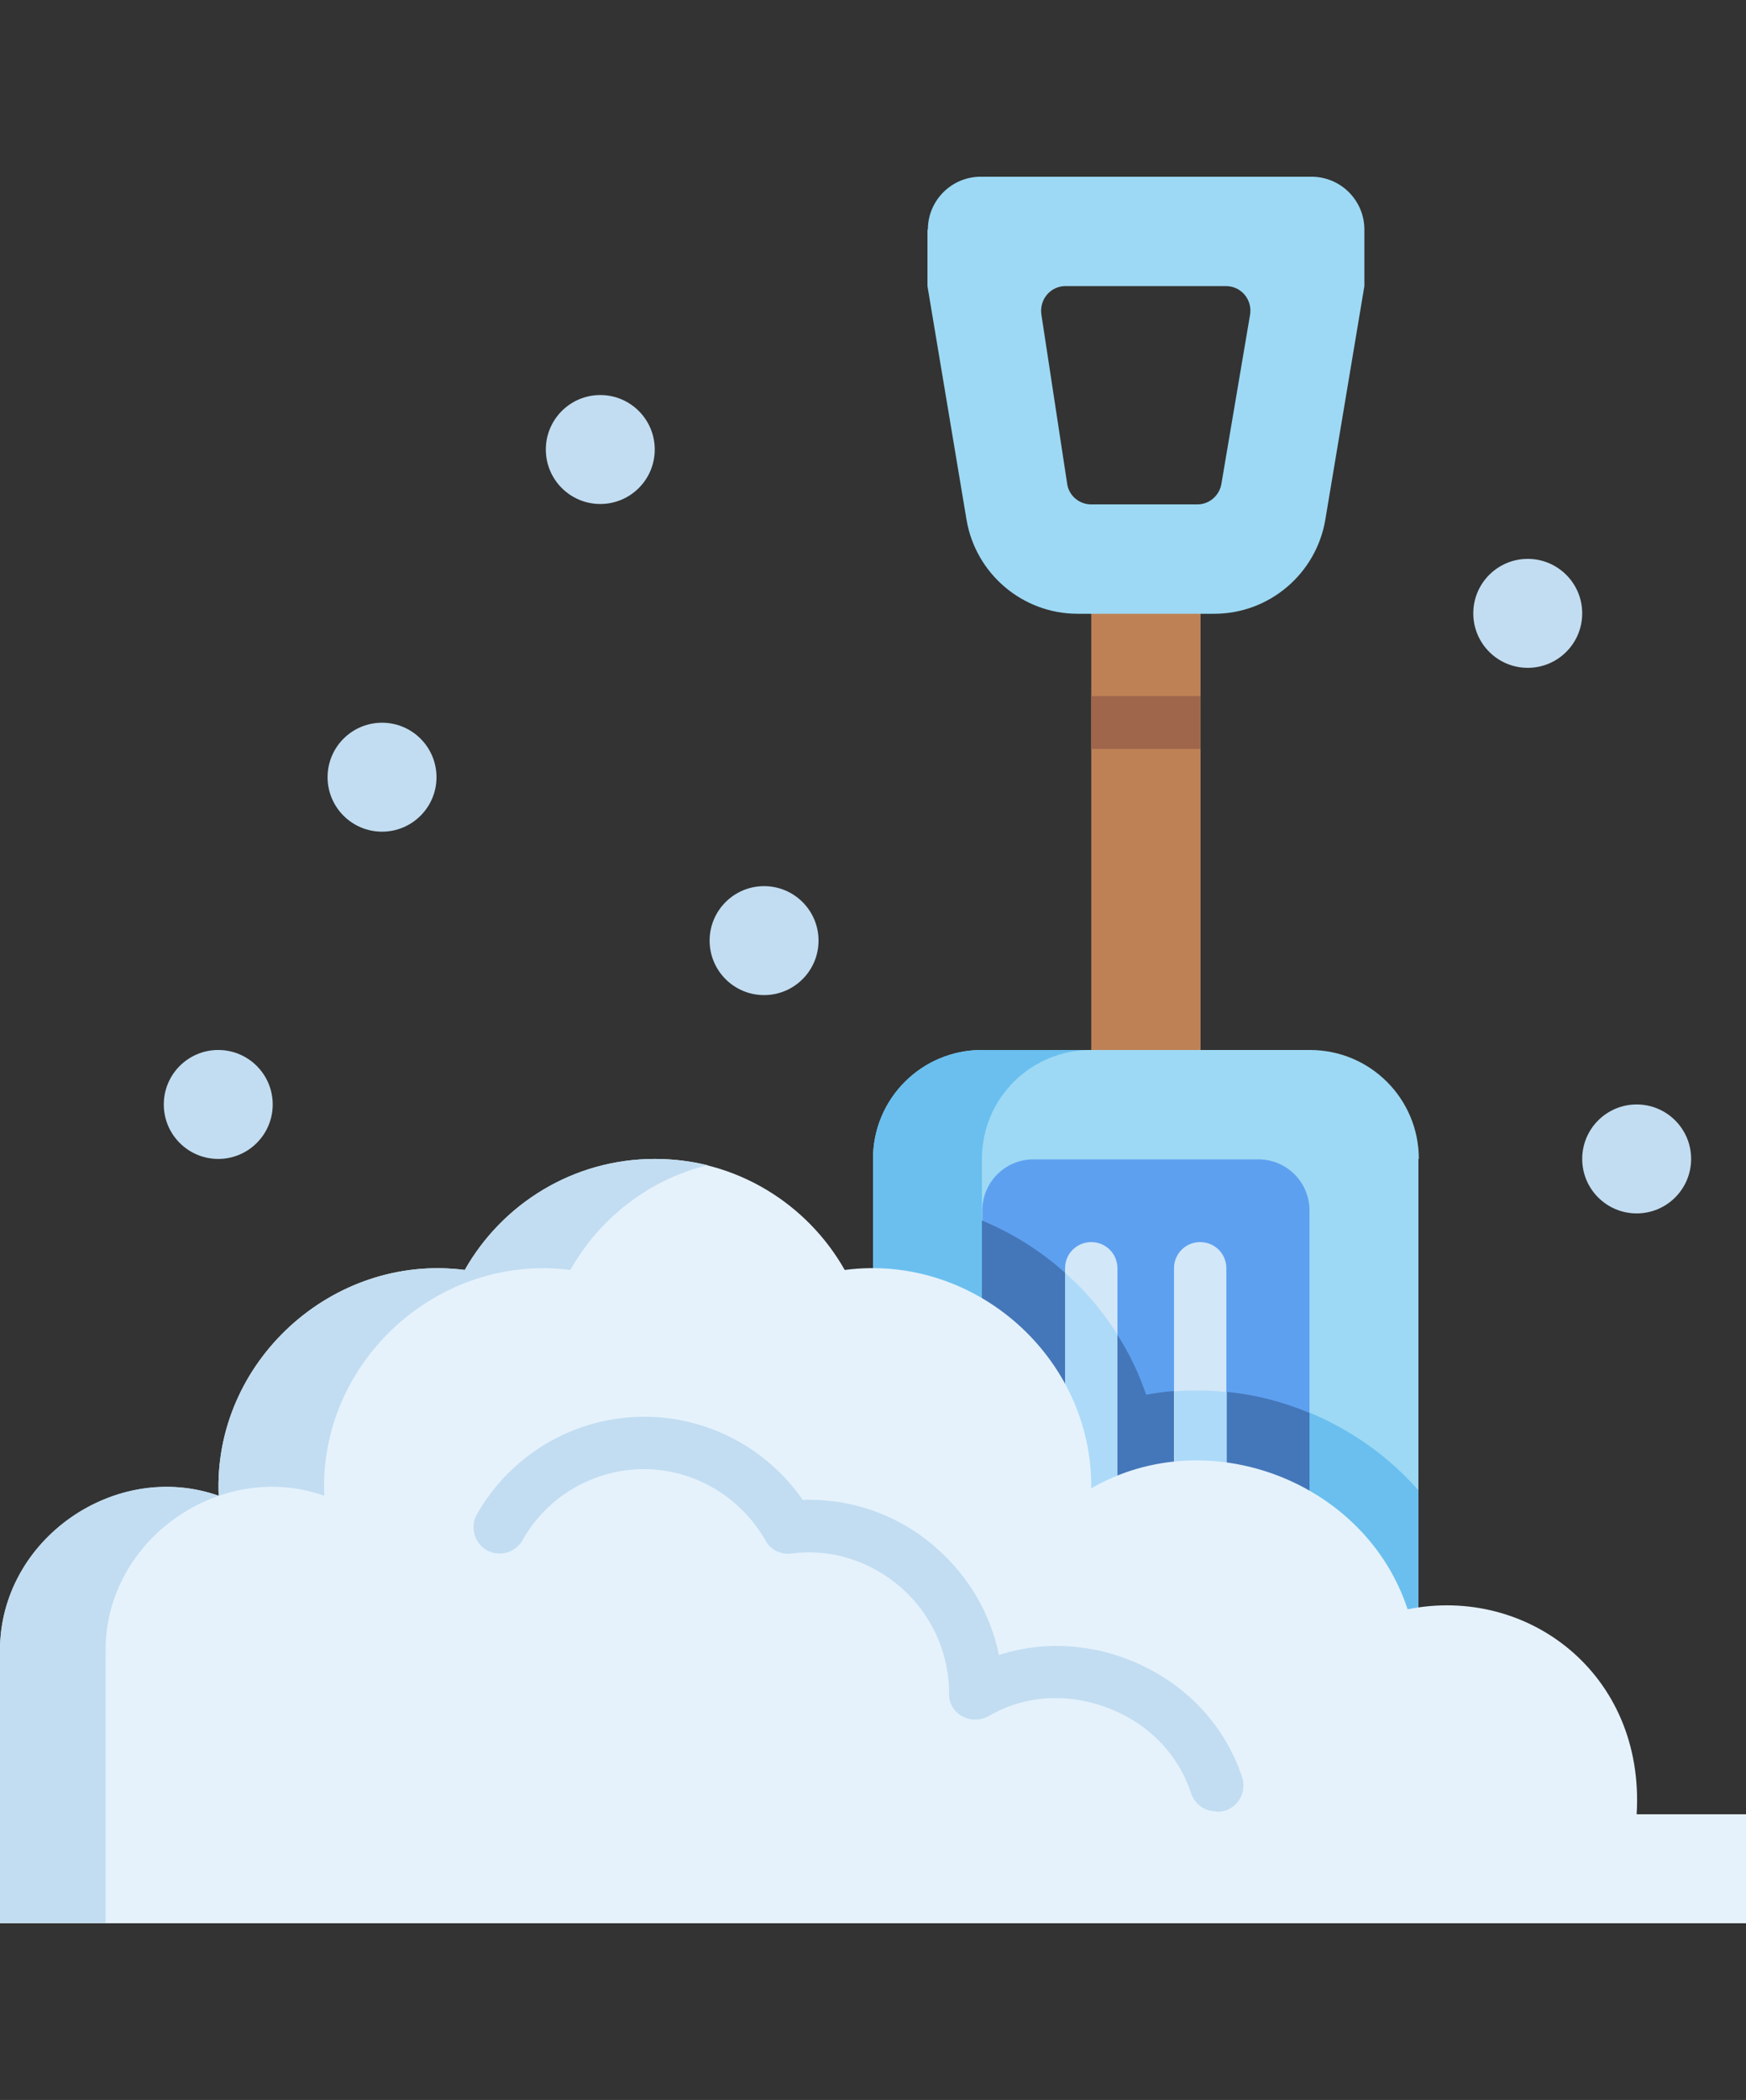 <?xml version="1.0" encoding="UTF-8"?> <svg xmlns="http://www.w3.org/2000/svg" xmlns:v="https://vecta.io/nano" id="Capa_1" version="1.1" viewBox="0 0 42 50.5"><rect x="0" y="0" width="42" height="50.5" fill="#333333" stroke="none"/><path d="M26.25,13.9h2.63v13.04h-2.63v-13.04Z" fill="#be8155"></path><path d="M34.12,27.87v13.13h-13.12v-13.13c0-1.45,1.17-2.62,2.62-2.62h7.89c1.45,0,2.62,1.17,2.62,2.62h0Z" fill="#9dd9f4"></path><path d="M34.12,35.85v5.15h-13.12v-12.41c.06.07.13.15.19.23.84.03,1.66.21,2.44.53.85.35,1.64.88,2.3,1.54.76.76,1.32,1.67,1.65,2.65.4-.07.8-.11,1.21-.11.95,0,1.87.19,2.71.54,1.01.42,1.91,1.06,2.62,1.87h0Z" fill="#6abfef"></path><g><circle cx="14.44" cy="10.81" r="1.31" fill="#c2ddf1"></circle><circle cx="9.19" cy="18.69" r="1.31" fill="#c2ddf1"></circle><circle cx="39.37" cy="27.87" r="1.31" fill="#c2ddf1"></circle><circle cx="18.38" cy="22.62" r="1.31" fill="#c2ddf1"></circle><circle cx="36.75" cy="14.75" r="1.31" fill="#c2ddf1"></circle><circle cx="5.25" cy="26.56" r="1.31" fill="#c2ddf1"></circle></g><path d="M26.24,25.25c-1.45,0-2.62,1.17-2.62,2.62v13.13h-2.62v-13.13c0-1.45,1.17-2.62,2.62-2.62h2.62Z" fill="#6abfef"></path><path d="M31.5,41h-7.87v-11.89c0-.68.55-1.23,1.23-1.23h5.41c.68,0,1.23.55,1.23,1.23v11.89Z" fill="#5ea0f0"></path><path d="M31.5,33.98v7.02h-7.88v-11.65c.72.3,1.4.72,1.99,1.25.1.09.21.19.31.29.37.37.69.78.96,1.21.29.45.52.94.69,1.44.22-.04.44-.07.67-.09.18-.02.36-.02.55-.02.24,0,.48.01.72.04.69.07,1.36.24,1.99.51Z" fill="#4477b9"></path><path d="M26.25,36.43c-.35,0-.63-.28-.63-.63v-5.3c0-.35.28-.63.63-.63s.63.28.63.63v5.3c0,.35-.28.63-.63.63h0Z" fill="#d2e7f7"></path><path d="M28.87,36.6c-.35,0-.63-.28-.63-.63v-5.47c0-.35.28-.63.63-.63s.63.28.63.63v5.47c0,.35-.28.63-.63.63h0Z" fill="#d2e7f7"></path><path d="M26.88,32.1v3.7c0,.35-.28.63-.63.63s-.63-.28-.63-.63v-5.19c.1.09.21.19.31.29.37.37.69.78.96,1.21h0Z" fill="#addaf9"></path><path d="M29.51,33.47v2.5c0,.35-.28.63-.63.63s-.63-.28-.63-.63v-2.51c.18-.02.36-.02.55-.02.24,0,.48.01.72.04h0Z" fill="#addaf9"></path><path d="M39.37,43.62c.2-3.36-2.62-5.5-5.51-4.92-1.01-3.08-4.8-4.53-7.61-2.91.03-3.15-2.81-5.66-5.93-5.25-.9-1.59-2.61-2.67-4.57-2.67s-3.67,1.08-4.57,2.67c-3.19-.41-6.06,2.22-5.92,5.43C2.78,35.1,0,37.02,0,39.69v6.56h42v-2.62h-2.63Z" fill="#e5f2fc"></path><path d="M15.75,27.87c.44,0,.86.05,1.27.15-1.42.35-2.6,1.28-3.3,2.52-3.19-.41-6.06,2.22-5.92,5.43-2.48-.88-5.26,1.04-5.26,3.71v6.56H0v-6.56c0-2.67,2.78-4.59,5.26-3.71-.14-3.21,2.74-5.84,5.92-5.43.9-1.59,2.61-2.67,4.57-2.67h0Z" fill="#c2ddf1"></path><path d="M29.25,43.56c-.27,0-.51-.17-.6-.44-.31-.94-1.04-1.69-2.01-2.05-.97-.37-2.01-.3-2.86.2-.2.11-.44.11-.64,0-.2-.11-.32-.33-.31-.55,0-.96-.41-1.88-1.14-2.53-.74-.65-1.7-.96-2.65-.83-.26.03-.51-.09-.63-.32-.6-1.05-1.72-1.71-2.92-1.71s-2.33.65-2.92,1.71c-.17.3-.56.41-.86.24-.3-.17-.41-.56-.24-.86.82-1.45,2.36-2.35,4.03-2.35,1.53,0,2.95.76,3.81,2,1.18-.04,2.34.37,3.24,1.18.77.68,1.28,1.58,1.48,2.55.98-.32,2.07-.29,3.09.1,1.33.51,2.33,1.54,2.76,2.84.11.33-.07.69-.4.8-.07.02-.13.03-.2.03h0Z" fill="#c2ddf1"></path><path d="M26.25,16.74h2.63v1.27h-2.63v-1.27Z" fill="#a0664c"></path><path d="M22.31,5.52v1.36l.94,5.62c.22,1.3,1.35,2.26,2.67,2.26h3.29c1.32,0,2.45-.96,2.67-2.26l.94-5.62v-1.36c0-.7-.57-1.27-1.27-1.27h-7.96c-.7,0-1.27.57-1.27,1.27ZM28.8,12.13h-2.55c-.29,0-.54-.21-.58-.5l-.62-4.07c-.05-.36.22-.68.58-.68h3.86c.37,0,.64.33.58.69l-.69,4.07c-.05.28-.29.49-.58.49h0Z" fill="#9dd9f4"></path></svg> 